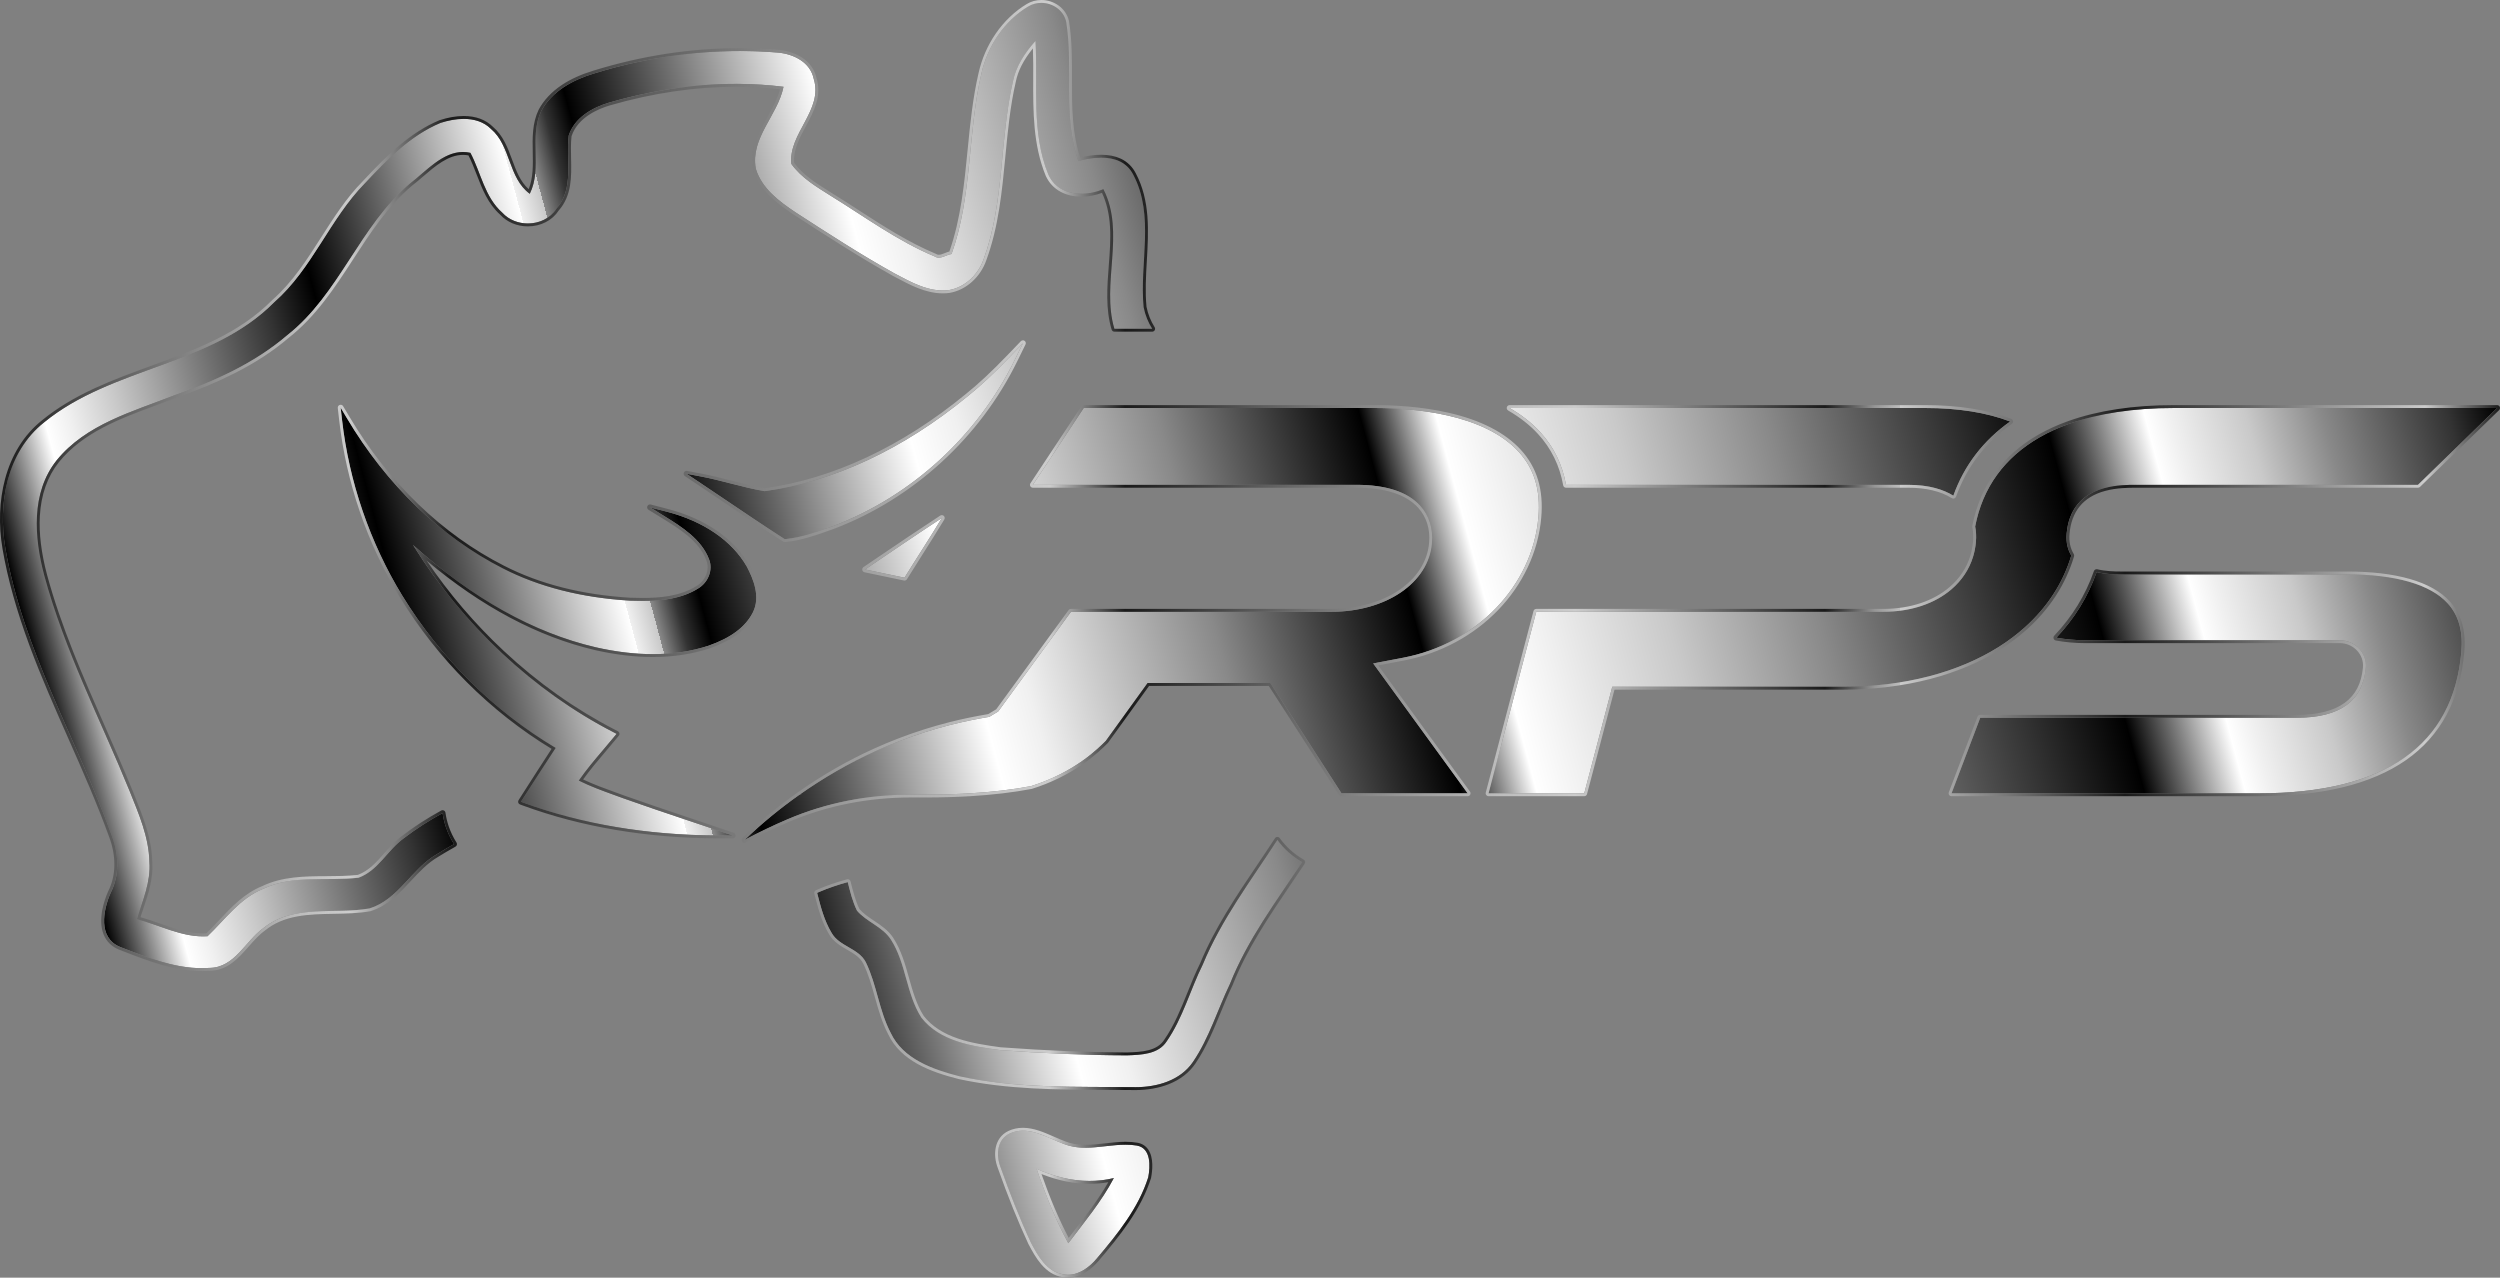 <?xml version="1.0" encoding="UTF-8"?>
<svg id="Layer_2" data-name="Layer 2" xmlns="http://www.w3.org/2000/svg" xmlns:xlink="http://www.w3.org/1999/xlink" viewBox="0 0 6921.86 3537.55">
  <rect x="0" y="0" width="6921.86" height="3537.55" fill="#808080" stroke="none"/>
  <defs>
    <linearGradient id="linear-gradient" x1="248.97" y1="2417.01" x2="6789.23" y2="664.55" gradientUnits="userSpaceOnUse">
      <stop offset="0" stop-color="#000"/>
      <stop offset=".03" stop-color="#fff"/>
      <stop offset=".04" stop-color="#f0f0f0"/>
      <stop offset=".06" stop-color="#c9c9c9"/>
      <stop offset=".09" stop-color="#898989"/>
      <stop offset=".13" stop-color="#333"/>
      <stop offset=".15" stop-color="#000"/>
      <stop offset=".24" stop-color="#fff"/>
      <stop offset=".24" stop-color="#f0f0f0"/>
      <stop offset=".25" stop-color="#c9c9c9"/>
      <stop offset=".25" stop-color="#898989"/>
      <stop offset=".26" stop-color="#333"/>
      <stop offset=".27" stop-color="#000"/>
      <stop offset=".37" stop-color="#fff"/>
      <stop offset=".39" stop-color="#f0f0f0"/>
      <stop offset=".42" stop-color="#c9c9c9"/>
      <stop offset=".47" stop-color="#898989"/>
      <stop offset=".52" stop-color="#333"/>
      <stop offset=".55" stop-color="#000"/>
      <stop offset=".58" stop-color="#fff"/>
      <stop offset=".6" stop-color="#f0f0f0"/>
      <stop offset=".65" stop-color="#c9c9c9"/>
      <stop offset=".71" stop-color="#898989"/>
      <stop offset=".78" stop-color="#333"/>
      <stop offset=".82" stop-color="#000"/>
      <stop offset=".86" stop-color="#fff"/>
      <stop offset=".87" stop-color="#f0f0f0"/>
      <stop offset=".9" stop-color="#c9c9c9"/>
      <stop offset=".93" stop-color="#898989"/>
      <stop offset=".98" stop-color="#333"/>
      <stop offset="1" stop-color="#000"/>
    </linearGradient>
    <linearGradient id="linear-gradient-2" x1="0" y1="1768.78" x2="6921.86" y2="1768.78" gradientUnits="userSpaceOnUse">
      <stop offset="0" stop-color="#1a1a1a"/>
      <stop offset=".04" stop-color="#575757"/>
      <stop offset=".09" stop-color="#969696"/>
      <stop offset=".12" stop-color="#bdbdbd"/>
      <stop offset=".14" stop-color="#ccc"/>
      <stop offset=".18" stop-color="#1a1a1a"/>
      <stop offset=".25" stop-color="#575757"/>
      <stop offset=".33" stop-color="#969696"/>
      <stop offset=".39" stop-color="#bdbdbd"/>
      <stop offset=".42" stop-color="#ccc"/>
      <stop offset=".45" stop-color="#1a1a1a"/>
      <stop offset=".5" stop-color="#575757"/>
      <stop offset=".56" stop-color="#969696"/>
      <stop offset=".6" stop-color="#bdbdbd"/>
      <stop offset=".63" stop-color="#ccc"/>
      <stop offset=".73" stop-color="#1a1a1a"/>
      <stop offset=".74" stop-color="#575757"/>
      <stop offset=".75" stop-color="#969696"/>
      <stop offset=".76" stop-color="#bdbdbd"/>
      <stop offset=".76" stop-color="#ccc"/>
      <stop offset=".85" stop-color="#1a1a1a"/>
      <stop offset=".89" stop-color="#575757"/>
      <stop offset=".93" stop-color="#969696"/>
      <stop offset=".96" stop-color="#bdbdbd"/>
      <stop offset=".97" stop-color="#ccc"/>
      <stop offset="1" stop-color="#1a1a1a"/>
    </linearGradient>
  </defs>
  <g id="Layer_1-2" data-name="Layer 1">
    <g>
      <path d="M1961.72,1787.85c62.17-21.88,102.29-51.9,122.61-91.81,22.24-43.66,1.27-93.42-16.56-127.28-40.97-71.48-119.49-125.42-221.11-151.88l-46.89-12.21,41.23,25.45c44.9,27.7,100.77,62.17,122.06,118.17,11.77,28.64-1.63,64.33-30.68,81.38-55.86,34.75-126.87,35.42-188.89,33.29-133.5-8.12-251.79-38.2-351.59-89.43-172.42-87.53-321.61-231.3-431.45-415.79l-17.3-29.04,3.82,33.59c19.47,171.44,77.08,339.65,166.58,486.43,105.96,173.33,252.75,319.15,424.87,422.13-30.56,46.98-61.03,94.07-91.09,141.39l-4.84,7.62,8.47,3.1c160.67,58.93,340.1,89.29,533.31,90.23l44.65.21-42.27-14.37c-28.88-9.83-57.83-19.52-86.77-29.19-57.77-19.34-117.5-39.32-175.71-60.14-8.19-3.02-16.41-6-24.62-8.98-32.39-11.72-65.81-23.83-96.96-39.51,20.61-29.82,44.48-57.91,67.62-85.13,10.53-12.39,21.05-24.77,31.33-37.35l5.69-6.97-7.99-4.11c-222.22-114.3-417.99-297.45-555.78-518.97,164.23,148.08,334.16,243.34,505.78,283.46,117.09,26.7,222.17,25.3,312.47-4.31ZM2809.26,997.08l22.99-46.86-36.16,37.63c-45.1,46.94-81.31,80.77-117.4,109.68l-.08.08c-177.3,145.91-371.45,236.59-561.52,262.25-31.5-5.33-63.17-13.44-93.82-21.3-27.07-6.92-55.06-14.11-83.08-19.42l-39.32-7.46,33.29,22.22c25.21,16.84,50.35,33.79,75.49,50.76,52.41,35.36,106.6,71.93,160.67,106.67l2.38,1.52,2.81-.27c42.02-4.14,82.31-18.57,121.26-32.51l11.24-4.02c215.92-82.52,398.62-249.8,501.26-458.95ZM2607.7,1434.22c-71.43,46.58-141.8,94.69-212.38,142.47,36.26,7.71,72.67,15.02,109.01,22.79,34.12-55.3,69.9-109.53,103.37-165.25ZM4264.31,1196.25c37.93,41.38,61.71,90.38,71.61,146.16h947.44c59.07,0,98.49,13.65,124.97,30.08,29.97-83.97,83.2-152.98,157.28-205.39-64.27-24.69-143.48-37.44-235.3-37.44h-1150.53c31.36,18.16,60.14,39.95,84.54,66.58ZM3884.65,1821.14c204-38.88,358.1-198.75,374.72-388.75,6.56-75-11.28-134.41-54.55-181.63-96.54-105.36-291.57-121.09-399.22-121.09h-805l-140.87,212.74h895.46c82.29,0,141.8,19.4,176.87,57.66,24.97,27.25,36.29,63.14,32.72,103.77-9.61,110.13-127.06,190.05-279.29,190.05h-720.25l-201.5,276-24.61,14.86c-35.55,6-70.91,13.06-105.84,21.92-.81.2-1.62.35-2.43.56h0c-23.58,6.05-47.02,12.69-70.22,20.07-46.76,14.87-92.67,32.42-137.41,52.74-73.08,33.01-142.81,73.3-208.4,119.45,11.34.21-.81.55-.81.55-53.91,37.98-105.07,79.87-152.54,125.6,39.34-21.09,79.6-40.37,120.62-57.87,107.19-45.73,223.01-67.73,339.55-67.73h43.7c42.33,0,82.37-1.23,120.46-3.51,61.89-3.7,118.3-10.34,169.04-20.02,122.05-38.34,188.26-106.52,207.06-125.35.57-.57,56.19-77.69,115.54-160.03h339.82l197.06,305.4h349.27l-261.57-359.63,82.64-15.75ZM5605.51,1737.64c61.94-55.22,106.36-122.63,129.35-199.52-8.53-14.03-15.24-33.87-12.87-60.88,3.06-34.95,14.11-60.69,29.51-79.87,20.04-24.96,47.53-38.54,75.03-45.95,32.9-8.86,65.7-9.02,85.36-9.02h782.84l219.12-212.74h-894.62c-113.11,0-210.11,15.15-290.43,43.87-29.52,10.55-56.73,22.96-81.57,37.22-96.71,55.53-157.81,138.56-178.56,246.97,2.67,13.47,3.43,27.75,2.12,42.66-1.25,14.35-3.95,28.11-7.97,41.21-10.81,35.27-31.43,65.63-59.58,89.87-45.76,39.41-111.65,62.43-189.59,62.43h-960.1l-54.02,205.48-20.88,79.44-57.24,217.71h264.98l77.58-295.05h637.6c172.22,0,321.24-40.13,433.14-110.63,25.64-16.15,49.24-33.96,70.8-53.19ZM6498.28,1590.36h-628.04c-19.3,0-42.71-1-65.26-6.35-23.68,67.81-61.47,128.85-111.47,181.55,25.21,4.6,52.11,7.15,80.72,7.15h704.23c40.98,0,75.13,34.25,71.9,75.1-.03.38-.06.75-.09,1.13-8.03,91.76-72.04,138.28-190.22,138.28h-877.26l-79.53,209.29h849.72c350.07,0,539.12-131.7,561.85-391.43,5.02-57.31-7.43-101.4-38.06-134.82-47.89-52.28-144.19-79.9-278.48-79.9ZM3147.79,3171.8c-66.5-11.29-136.17,21.52-201.08-4.06-47.62-17.46-99.83-53.09-151.52-29.1-34.92,16.93-37.75,59.27-25.22,92.07,25.22,71.08,52.74,141.64,84.67,210.25,19.05,35.98,43.39,79.73,87.66,86.96,37.22,8.29,72.14-16.4,94.72-43.74,57.15-67.73,115-138.81,142.17-224.54,5.82-30.16,8.29-80.78-31.4-87.84ZM2957.82,3442.2c-35.63-65.79-63.67-135.29-87.66-206.02,67.2,30.16,141.29,43.21,213.78,25.58-34.4,65.26-81.84,121.88-126.12,180.44ZM3536.75,2325.26c-73.2,112.62-155.31,221.03-206.58,345.25-34.92,70.03-55.03,147.81-99.83,212.54-23.28,36.51-71.61,37.57-110.24,38.98-116.94-.35-234.06-5.82-350.66-14.46-77.61-10.58-166.86-24.34-218.19-89.78-42.51-66.14-41.98-150.46-84.67-216.6-23.11-35.63-67.03-48.51-93.84-79.9-12.18-25.11-18.76-52.08-25.53-78.97-27.07,7.36-53.49,16.32-79.04,27.22-1.95.83-3.85,1.78-5.8,2.62,9.76,38.03,19.57,76.57,39.99,110.51,21.34,38.27,75.32,42.51,95.07,82.02,30.34,62.27,36.34,133.35,68.61,194.91,34.22,73.02,117.47,101.78,190.32,120.3,158.22,34.22,320.85,28.4,481.53,30.16,61.56,1.23,129.11-16.58,165.45-70.2,44.8-66.14,67.73-144.11,102.13-215.72,48.59-122.32,127.81-227.95,200.18-337.13-26.79-15.28-50.38-36.17-68.92-61.74ZM1225.43,2251.21c-37.5,20.51-73.58,43.57-107.49,69.71-45.33,32.63-70.55,89.25-125.06,109.18-88.02,10.41-181.68-9-264.22,30.87-64.73,26.1-105.3,84.84-154.16,131.23-68.26,4.41-130.88-30.52-195.61-47.27,16.05-51.51,38.98-103.36,34.75-158.57-1.41-69.32-29.81-133.7-55.03-196.85-80.78-197.9-180.27-389.46-236.18-596.54-27.69-104.42-37.22-228.59,34.4-318.38,81.14-100.01,210.96-135.11,325.96-180.09,111.48-39.33,221.54-88.37,312.2-165.98,144.99-113.95,200.55-302.68,341.13-421.03,48.15-36.87,100.01-99.66,166.33-84.31,29.28,55.21,39.33,122.41,88.19,165.63,39.16,43.39,117.82,39.51,149.93-10.76,49.92-56.27,26.1-134.94,34.04-202.67,15.87-49.21,65.26-77.61,112.18-91.37,155.92-44.98,321.02-63.85,482.59-43.74-16.05,79.37-92.25,141.28-76.73,226.83,16.58,55.03,65.09,90.84,110.77,121.35,89.78,58.21,179.56,116.41,273.05,168.45,46.57,24.69,96.31,53.27,151.16,46.21,44.8-7.58,81.14-43.21,95.78-85.37,58.03-158.04,43.74-330.02,81.14-492.29,8.47-43.04,33.69-79.9,62.44-112.18,7.05,123.12-12.35,253.47,35.81,370.41,26.99,58.38,99.48,62.79,152.22,40.04,61.79,120.52-6.79,261.83,30.44,386.57h104.74c-10.9-17.43-19.2-37.01-23.71-59.73-11.99-121,31.22-253.47-28.75-366.88-29.28-57.33-99.66-51.86-152.22-37.92-43.39-123.29-13.05-258.41-33.51-385.76-10.41-45.33-65.97-65.79-105.13-41.98-66.15,39.69-112.71,110.24-129.47,185.03-38.63,164.92-25.05,339.19-82.72,500.23-15.7,2.12-31.57,16.58-46.92,6.7-103.19-43.04-193.5-109.89-288.04-168.1-39.33-24.87-81.14-49.39-108.65-88.02-9-84.14,88.9-148.87,61.91-235.48-9.52-46.04-55.03-68.44-97.9-72.67-171.98-14.46-346.24,6.7-510.81,57.86-57.68,17.46-116.06,48.68-145.69,103.71-34.57,72.49,3.7,156.98-31.75,229.3-60.15-44.45-51.68-132.47-107.6-179.74-36.51-36.34-94.72-31.22-139.52-16.58-83.78,34.92-148.52,101.95-209.55,167.04-97.54,99.13-145.34,236.71-250.82,329.14-174.62,176.74-448.55,178.68-637.11,332.84C18.53,1251.49-6.17,1394.54,15,1518.89c48.51,281.16,198.43,529.16,294.39,794.62,19.4,51.15,22.4,108.48-2.82,158.22-21.17,48.33-35.81,124.35,25.58,149.93,78.84,30.69,161.75,64.56,248,58.21,69.85-.7,98.95-74.44,149.4-110.42,83.25-66.85,197.02-36.86,294.21-54.33,79.9-25.05,115.53-109.36,185.2-149.58,15.79-9.83,31.92-19.3,48.3-28.41-9.2-14.53-16.86-30.15-22.5-46.77-4.36-12.84-7.42-25.95-9.32-39.15Z" fill="url(#linear-gradient)"/>
      <path d="M2883.18,8c31.02,0,61.4,19.68,68.82,52,20.46,127.35-9.88,262.46,33.51,385.76,19.66-5.21,41.81-9.24,63.38-9.24,36.08,0,70.52,11.28,88.84,47.16,59.97,113.42,16.76,245.88,28.75,366.88,4.51,22.72,12.81,42.3,23.71,59.73h-104.74c-37.23-124.74,31.35-266.06-30.44-386.57-18.79,8.11-40.08,12.76-60.93,12.76-37.68,0-73.92-15.22-91.29-52.8-48.15-116.95-28.75-247.29-35.81-370.41-28.75,32.28-53.97,69.14-62.44,112.18-37.39,162.27-23.11,334.25-81.14,492.29-14.64,42.16-50.98,77.79-95.78,85.37-5.77.74-11.48,1.09-17.14,1.09-48.14,0-92.36-25.21-134.03-47.3-93.48-52.03-183.26-110.24-273.05-168.45-45.68-30.51-94.19-66.32-110.77-121.35-15.52-85.55,60.68-147.46,76.73-226.83-43.63-5.43-87.48-8.02-131.38-8.02-118.66,0-237.39,18.93-351.21,51.76-46.92,13.76-96.31,42.16-112.18,91.37-7.94,67.73,15.87,146.4-34.04,202.67-17.31,27.1-48.14,40.72-79.03,40.72-26.41,0-52.85-9.96-70.9-29.96-48.86-43.21-58.91-110.42-88.19-165.63-7.01-1.62-13.85-2.37-20.54-2.37-56.69,0-102.72,53.71-145.79,86.68-140.58,118.36-196.14,307.09-341.13,421.03-90.66,77.61-200.73,126.64-312.2,165.98-115,44.98-244.82,80.08-325.96,180.09-71.61,89.78-62.09,213.96-34.4,318.38,55.91,207.08,155.4,398.63,236.18,596.54,25.22,63.15,53.62,127.53,55.03,196.85,4.23,55.21-18.7,107.07-34.75,158.57,60.94,15.78,120.01,47.65,183.68,47.65,3.96,0,7.94-.12,11.94-.38,48.86-46.39,89.43-105.13,154.16-131.23,82.55-39.86,176.21-20.46,264.22-30.87,54.5-19.93,79.73-76.55,125.06-109.18,33.91-26.14,69.99-49.2,107.49-69.71,1.91,13.2,4.97,26.31,9.32,39.15,5.64,16.61,13.3,32.23,22.5,46.77-16.37,9.11-32.5,18.58-48.3,28.41-69.67,40.22-105.3,124.53-185.21,149.58-97.19,17.46-210.96-12.52-294.21,54.33-50.45,35.98-79.55,109.71-149.4,110.42-7.13.52-14.23.77-21.31.77-78.61,0-154.36-30.83-226.69-58.98-61.38-25.57-46.74-101.6-25.58-149.93,25.22-49.74,22.22-107.07,2.82-158.22C213.43,2048.04,63.5,1800.04,15,1518.89c-21.17-124.35,3.53-267.4,107.24-349.6,188.56-154.16,462.48-156.1,637.11-332.84,105.48-92.43,153.28-230.01,250.82-329.14,61.03-65.09,125.76-132.11,209.54-167.04,19.79-6.47,42.19-11.07,64.18-11.07,27.8,0,54.96,7.37,75.34,27.65,55.91,47.27,47.45,135.29,107.6,179.74,35.45-72.32-2.82-156.81,31.75-229.3,29.63-55.03,88.02-86.25,145.69-103.71,130.62-40.6,267.33-62.31,404.17-62.31,35.57,0,71.16,1.47,106.64,4.45,42.86,4.23,88.37,26.63,97.89,72.67,26.99,86.61-70.91,151.34-61.91,235.48,27.52,38.63,69.32,63.15,108.65,88.02,94.54,58.21,184.85,125.06,288.04,168.1,3.84,2.47,7.7,3.42,11.6,3.42,11.67,0,23.55-8.53,35.32-10.12,57.68-161.04,44.1-335.31,82.72-500.23,16.76-74.79,63.32-145.34,129.47-185.03,11.24-6.83,23.82-10.02,36.31-10.02M2832.25,950.22l-22.99,46.86c-102.64,209.15-285.34,376.43-501.26,458.95l-11.24,4.02c-38.95,13.95-79.23,28.38-121.26,32.51l-2.81.27-2.38-1.52c-54.07-34.74-108.26-71.31-160.67-106.67-25.14-16.97-50.28-33.91-75.49-50.76l-33.29-22.22,39.32,7.46c28.02,5.31,56.01,12.5,83.08,19.42,30.65,7.86,62.33,15.98,93.82,21.3,190.08-25.65,384.23-116.33,561.52-262.25l.08-.08c36.09-28.91,72.3-62.74,117.4-109.68l36.16-37.63M943.15,1128.7l17.3,29.04c109.84,184.49,259.03,328.26,431.45,415.79,99.81,51.23,218.09,81.31,351.6,89.43,11.56.4,23.42.7,35.45.7,52.5,0,107.99-5.72,153.44-33.99,29.05-17.05,42.44-52.74,30.68-81.38-21.3-56-77.17-90.47-122.06-118.17l-41.23-25.45,46.89,12.21c101.61,26.46,180.14,80.4,221.11,151.88,17.83,33.86,38.8,83.62,16.56,127.28-20.32,39.91-60.44,69.93-122.61,91.81-47.45,15.55-98.97,23.32-154.17,23.32-49.86,0-102.73-6.34-158.31-19.02-171.61-40.12-341.55-135.38-505.78-283.46,137.79,221.52,333.56,404.67,555.78,518.97l7.99,4.11-5.69,6.97c-10.27,12.58-20.8,24.96-31.33,37.35-23.14,27.22-47.02,55.31-67.62,85.13,31.14,15.68,64.57,27.78,96.96,39.51,8.22,2.97,16.44,5.96,24.62,8.98,58.21,20.82,117.94,40.8,175.71,60.14,28.94,9.68,57.89,19.37,86.77,29.19l42.27,14.37-44.65-.21c-193.21-.94-372.65-31.3-533.32-90.23l-8.47-3.1,4.84-7.62c30.06-47.32,60.54-94.41,91.09-141.39-172.12-102.99-318.91-248.8-424.87-422.13-89.5-146.77-147.11-314.98-166.58-486.43l-3.82-33.59M6913.86,1129.66l-219.12,212.74h-782.84c-19.66,0-52.46.16-85.36,9.02-27.5,7.41-54.98,20.99-75.03,45.95-15.4,19.18-26.45,44.92-29.51,79.87-2.37,27.01,4.34,46.86,12.87,60.88-22.99,76.88-67.42,144.29-129.35,199.52-21.57,19.23-45.17,37.04-70.8,53.19-111.9,70.51-260.92,110.63-433.14,110.63h-637.6l-77.58,295.05h-264.98l57.24-217.71,20.89-79.44,54.02-205.48h960.1c77.94,0,143.83-23.02,189.59-62.43,28.15-24.24,48.77-54.6,59.58-89.87,4.02-13.1,6.72-26.86,7.97-41.21,1.31-14.92.56-29.19-2.12-42.66,20.75-108.41,81.84-191.43,178.56-246.97,24.84-14.26,52.05-26.67,81.57-37.22,80.32-28.72,177.32-43.87,290.43-43.87h894.62M5330.3,1129.66c91.82,0,171.03,12.75,235.3,37.44-74.08,52.41-127.31,121.42-157.28,205.39-26.48-16.43-65.9-30.08-124.97-30.08h-947.44c-9.9-55.78-33.67-104.78-71.61-146.16-24.4-26.63-53.18-48.42-84.54-66.58h1150.53M3805.6,1129.66c107.65,0,302.68,15.73,399.22,121.09,43.27,47.21,61.11,106.62,54.55,181.63-16.62,190.01-170.72,349.87-374.72,388.75l-82.64,15.75,261.57,359.63h-349.27l-197.06-305.4h-339.82c-59.35,82.34-114.97,159.46-115.54,160.03-18.8,18.83-85.01,87.01-207.06,125.35-50.74,9.68-107.15,16.32-169.04,20.02-38.09,2.28-78.13,3.51-120.46,3.51h-43.7c-116.54,0-232.36,22.01-339.55,67.73-41.02,17.5-81.28,36.78-120.62,57.87,47.47-45.73,98.63-87.61,152.54-125.6,0,0,12.15-.33.81-.55,65.6-46.15,135.32-86.43,208.4-119.45,44.74-20.32,90.65-37.87,137.41-52.74,23.2-7.38,46.63-14.02,70.22-20.07h0c.8-.2,1.62-.35,2.43-.56,34.93-8.86,70.29-15.92,105.84-21.92l24.61-14.86,201.5-276h720.25c152.23,0,269.68-79.93,279.29-190.05,3.57-40.64-7.75-76.52-32.72-103.77-35.07-38.25-94.58-57.66-176.87-57.66h-895.46l140.87-212.74h805M2607.7,1434.22c-33.47,55.72-69.24,109.95-103.37,165.25-36.34-7.77-72.76-15.08-109.01-22.79,70.57-47.78,140.95-95.89,212.38-142.47M5804.99,1584.01c22.55,5.35,45.95,6.35,65.26,6.35h628.04c134.28,0,230.59,27.63,278.48,79.9,30.63,33.41,43.08,77.51,38.06,134.82-22.73,259.73-211.77,391.43-561.85,391.43h-849.72l79.53-209.29h877.26c118.18,0,182.19-46.52,190.22-138.28.03-.38.06-.75.09-1.13,3.23-40.86-30.91-75.1-71.9-75.1h-704.23c-28.61,0-55.52-2.55-80.72-7.15,50-52.71,87.79-113.74,111.47-181.55M3536.75,2325.26c18.54,25.57,42.13,46.47,68.92,61.74-72.37,109.18-151.59,214.81-200.18,337.13-34.39,71.61-57.33,149.58-102.13,215.72-35.18,51.91-99.61,70.26-159.54,70.26-1.98,0-3.95-.02-5.91-.06-160.69-1.76-323.32,4.06-481.53-30.16-72.85-18.52-156.1-47.27-190.32-120.3-32.28-61.56-38.28-132.64-68.61-194.91-19.75-39.51-73.73-43.74-95.07-82.02-20.42-33.94-30.23-72.48-39.99-110.51,1.95-.84,3.85-1.79,5.8-2.63,25.55-10.9,51.97-19.86,79.04-27.22,6.77,26.9,13.36,53.87,25.53,78.97,26.81,31.4,70.73,44.27,93.84,79.9,42.69,66.15,42.16,150.46,84.67,216.6,51.33,65.44,140.58,79.2,218.19,89.78,116.59,8.64,233.71,14.11,350.66,14.46,38.63-1.41,86.96-2.47,110.24-38.98,44.8-64.73,64.91-142.52,99.83-212.54,51.27-124.22,133.38-232.63,206.58-345.25M2832.14,3130.59c39.34,0,78.28,23.85,114.56,37.15,19.21,7.57,38.82,10.02,58.66,10.02,36.71,0,74.16-8.42,111.01-8.42,10.53,0,21.01.69,31.41,2.45,39.69,7.06,37.22,57.68,31.4,87.84-27.16,85.72-85.02,156.81-142.17,224.54-19.55,23.68-48.37,45.37-79.92,45.37-4.88,0-9.82-.52-14.8-1.63-44.27-7.23-68.61-50.98-87.66-86.96-31.93-68.61-59.44-139.17-84.67-210.25-12.52-32.81-9.7-75.14,25.22-92.07,12.31-5.71,24.65-8.05,36.95-8.05M2957.82,3442.2c44.27-58.56,91.72-115.18,126.12-180.44-22.36,5.44-44.86,7.96-67.28,7.96-50.26,0-100.03-12.68-146.5-33.54,23.99,70.73,52.03,140.23,87.66,206.02M2883.18,0s0,0,0,0c-14.44,0-28.43,3.87-40.47,11.19-32.82,19.69-62.47,47.93-85.69,81.65-22.42,32.55-38.82,70.04-47.42,108.42-16.44,70.22-23.58,143.04-30.49,213.45-9.2,93.82-18.71,190.8-50.46,281.61-4.44,1.12-8.7,2.82-12.85,4.47-5.94,2.37-11.56,4.61-16.45,4.61-2.69,0-4.99-.68-7.27-2.14-.4-.25-.82-.47-1.25-.66-75.54-31.51-145.5-76.78-213.17-120.57-24.07-15.57-48.95-31.68-73.74-46.94-2.98-1.89-5.98-3.77-8.99-5.66-35.22-22.14-71.62-45.02-96.12-78.48-3.03-35.58,14.2-67.64,32.41-101.54,22.02-40.99,44.79-83.38,29.5-133.02-4.88-23.06-18.63-42.65-39.78-56.67-17.74-11.76-40.86-19.56-65.08-21.95-.04,0-.08,0-.12-.01-35.34-2.97-71.44-4.48-107.31-4.48-135.96,0-272.71,21.08-406.49,62.65h0c-32.86,9.95-61.62,22.99-85.46,38.75-28.75,19.01-50.6,42.17-64.96,68.83-.06.11-.12.23-.18.35-18,37.74-17.15,78.35-16.34,117.62.75,36.06,1.46,70.31-11.26,102.3-23.58-21.29-34.51-50.86-46.01-81.99-12.1-32.74-24.61-66.6-53.1-90.82-19.97-19.75-47.14-29.76-80.76-29.76-20.65,0-43.7,3.97-66.67,11.47-.2.07-.4.14-.59.22-38.52,16.06-76.28,40.1-115.42,73.51-34.12,29.12-65.26,61.72-96.8,95.35-45.63,46.39-80.86,101.62-114.93,155.03-39.1,61.29-79.52,124.67-135.41,173.65-.14.13-.28.26-.42.39-22.09,22.36-46.24,42.43-73.8,61.35-24.63,16.9-51.45,32.5-82.01,47.69-57,28.33-118.79,50.9-178.55,72.73-52.29,19.1-106.35,38.86-157.4,62.49-57.5,26.62-104.82,55.4-144.67,87.96-25.69,20.37-47.66,45.22-65.29,73.86-16.4,26.64-29.14,56.68-37.88,89.3-15.99,59.7-18.39,126.79-6.95,194.02,14.3,82.86,38.8,170.51,74.92,267.98,32.13,86.72,70.26,172.96,107.14,256.36,39.08,88.4,79.49,179.8,112.7,271.66.01.04.03.08.04.12,20.55,54.18,19.67,108.08-2.48,151.76-.07.13-.13.27-.19.41-9.41,21.49-29.45,76.08-12.29,118.82,7.72,19.25,21.89,33.28,42.12,41.7.06.02.12.05.17.07,2.9,1.13,5.81,2.27,8.73,3.4,70.75,27.59,143.9,56.13,220.86,56.13,7.26,0,14.54-.26,21.64-.78,49.38-.61,79.35-34.56,108.33-67.4,14.2-16.09,28.89-32.73,45.39-44.5.12-.09.24-.18.36-.27,24.33-19.53,52.53-31.74,88.76-38.4,32.38-5.96,67.24-6.59,100.96-7.2,33.58-.61,68.29-1.23,100.9-7.09.33-.06.66-.14.98-.24,47.55-14.9,80.01-49.83,111.41-83.6,22.84-24.57,46.47-49.98,75.4-66.68.08-.04.15-.09.23-.14,15.37-9.57,31.51-19.06,47.96-28.21,1.92-1.07,3.32-2.88,3.86-5.02.54-2.13.18-4.39-.99-6.25-9.14-14.44-16.43-29.6-21.68-45.06-4.08-12.04-7.11-24.73-8.98-37.72-.38-2.59-2-4.84-4.34-6.01-1.13-.56-2.35-.84-3.58-.84-1.32,0-2.64.33-3.84.98-39.31,21.5-75.79,45.15-108.43,70.31-18.86,13.6-34.3,31.11-49.24,48.04-21.93,24.86-42.65,48.36-72.92,59.72-28.72,3.32-58.74,3.47-87.79,3.61-59.64.29-121.3.58-177.79,27.78-49,19.84-84.53,57.67-118.88,94.25-11.48,12.22-23.33,24.84-35.43,36.48-2.83.14-5.69.2-8.54.2-41.07,0-81.42-14.14-120.44-27.82-17.33-6.07-35.16-12.33-53.09-17.37,2.36-7.28,4.83-14.61,7.24-21.77,14.17-42.06,28.83-85.55,25.35-131.65-1.37-64.83-25.66-125.1-49.15-183.39-2.16-5.36-4.31-10.7-6.44-16.04,0-.02-.01-.04-.02-.06-24.19-59.26-50.47-118.89-75.88-176.56-59.46-134.93-120.94-274.44-159.98-419.03-15.82-59.63-22.47-114.2-19.78-162.14,3.33-59.3,21.06-109.48,52.69-149.14,67.08-82.66,169.08-120.42,267.73-156.94,18.07-6.69,36.76-13.61,54.75-20.64,64.98-22.93,117.34-44.86,164.77-69.02,57.94-29.5,106.93-61.66,149.74-98.28,75.43-59.32,127.51-139.42,177.88-216.88,47.09-72.43,95.79-147.32,163.21-204.12,9.79-7.5,19.47-15.83,29.71-24.64,34.44-29.63,70.05-60.27,111.05-60.27,5.05,0,10.14.48,15.2,1.42,8.7,17,15.86,35.49,22.79,53.41,15.36,39.68,31.23,80.71,65.11,110.85,18.69,20.51,46.56,32.26,76.53,32.26,35.72,0,67.6-16.39,85.43-43.88,36.57-41.62,35.38-93.92,34.23-144.5-.47-20.5-.95-41.68,1.27-61.29,17.29-52.17,74.13-75.9,106.58-85.41,118.3-34.13,235.72-51.44,348.96-51.44,41.06,0,81.91,2.32,121.57,6.9-7.17,27.4-21.59,53.44-35.58,78.7-24.11,43.52-49.04,88.53-39.21,142.68.05.3.12.59.21.88,7.9,26.2,23.11,50.16,46.51,73.26,20.32,20.05,44.44,37.05,67.47,52.44.03.02.06.04.09.06,88.4,57.31,179.79,116.56,273.51,168.73.05.03.1.05.14.08,2.51,1.33,5.02,2.67,7.55,4.02,40.8,21.74,82.99,44.22,130.23,44.22,6.09,0,12.19-.39,18.16-1.16.11-.01.21-.03.32-.05,45.49-7.7,85.51-43.24,101.97-90.56,34.19-93.15,43.64-192.22,52.78-288.05,6.47-67.87,13.16-138.05,28.63-205.15.02-.08.04-.17.05-.25,6.03-30.64,21.26-60.56,47.53-93.08,1,28.06.91,56.67.82,84.51-.28,89.86-.57,182.78,34.64,268.3.04.1.09.21.14.31,8.98,19.42,22.95,34.29,41.53,44.2,16.25,8.67,35.97,13.25,57.03,13.25,19.11,0,38.67-3.64,57.03-10.56,12.78,27.25,20.08,58.09,22.25,94.02,2.13,35.09-.71,71.87-3.45,107.43-4.54,58.94-9.23,119.89,7.87,177.2,1.01,3.39,4.13,5.71,7.67,5.71h104.74c2.91,0,5.59-1.58,7-4.12,1.41-2.54,1.33-5.65-.21-8.12-11.1-17.75-18.48-36.29-22.57-56.67-4.06-41.4-1.52-85.25.93-127.65,4.72-81.52,9.59-165.83-30.48-241.69-9.38-18.36-23.33-32.03-41.46-40.62-15.25-7.23-33.59-10.9-54.51-10.9-17.61,0-37.15,2.58-58.18,7.67-9.95-30.34-16.37-64.18-19.61-103.19-3.13-37.73-3.05-76.8-2.97-114.59.11-52.65.21-107.09-8.23-159.68-.03-.17-.06-.35-.1-.52-3.98-17.33-13.89-32.14-28.67-42.81C2917.39,5.47,2900.36,0,2883.18,0h0ZM2832.25,942.22c-2.12,0-4.21.84-5.77,2.46l-36.16,37.63c-44.86,46.69-80.83,80.3-116.64,108.98-.11.09-.22.18-.32.27-175.72,144.58-368,234.54-556.14,260.2-30.89-5.29-61.94-13.26-91.97-20.96l-1.32-.34c-26.77-6.84-54.45-13.92-82.26-19.19l-39.32-7.46c-.5-.09-1-.14-1.5-.14-3.2,0-6.16,1.92-7.4,4.97-1.44,3.52-.2,7.57,2.96,9.68l33.29,22.22c25.65,17.14,51.34,34.46,75.45,50.73l.77.52c52.19,35.22,106.17,71.63,160.05,106.25l2.39,1.53c1.29.83,2.79,1.26,4.31,1.26.25,0,.51-.01.76-.04l2.81-.27c43.01-4.23,83.74-18.82,123.13-32.92l.06-.02,11.24-4.02c.05-.02.11-.04.16-.06,217.79-83.23,402.06-251.95,505.58-462.9l22.99-46.86c1.74-3.54.64-7.82-2.59-10.08-1.39-.97-2.99-1.45-4.59-1.45h0ZM943.15,1120.7c-.85,0-1.71.14-2.55.42-3.57,1.2-5.82,4.74-5.39,8.48l3.82,33.59c19.61,172.6,77.6,341.93,167.7,489.69,105.09,171.92,250.37,317.18,420.48,420.54-26.08,40.11-56.31,86.81-86.63,134.52l-4.84,7.62c-1.3,2.04-1.6,4.56-.82,6.86.78,2.29,2.55,4.11,4.82,4.94l8.47,3.1c161.54,59.26,341.89,89.78,536.03,90.72l44.65.21h.04c3.91,0,7.24-2.82,7.89-6.68.65-3.87-1.6-7.64-5.32-8.9l-42.27-14.37c-28.47-9.68-57.3-19.34-86.8-29.21l-2.11-.71c-57.01-19.08-115.97-38.82-173.36-59.35-8.88-3.27-17.85-6.53-24.67-8.99-29.23-10.58-59.37-21.49-87.74-35.04,19.14-26.73,40.79-52.19,61.78-76.89l.57-.67c10.19-11.99,20.72-24.39,30.86-36.8l5.69-6.97c1.53-1.87,2.13-4.33,1.63-6.69-.49-2.36-2.03-4.38-4.17-5.48l-7.99-4.11c-109.83-56.49-213.37-129.84-307.75-218.01-80.39-75.1-152.17-159.12-213.9-250.33,151.78,127.59,308.38,210.84,466.17,247.73,55.95,12.76,109.81,19.22,160.13,19.22,55.94,0,108.64-7.98,156.66-23.72.06-.02.11-.04.16-.06,64.22-22.6,105.79-53.91,127.08-95.72,23.93-46.98,1.98-99.34-16.61-134.64-.04-.08-.09-.17-.14-.25-42.04-73.36-122.32-128.63-226.03-155.64l-46.89-12.21c-.67-.18-1.35-.26-2.02-.26-3.14,0-6.07,1.86-7.35,4.86-1.56,3.64-.21,7.87,3.15,9.95l41.23,25.45c43.86,27.06,98.45,60.73,118.79,114.2.02.07.05.13.08.2,10.29,25.03-1.72,56.41-27.33,71.44-.06.04-.12.07-.18.11-46.71,29.05-104.28,32.78-149.21,32.78-10.22,0-21.37-.22-35.07-.69-132.36-8.06-249.55-37.86-348.33-88.56-171.1-86.86-319.17-229.58-428.23-412.76l-17.3-29.04c-1.47-2.47-4.12-3.91-6.87-3.91h0ZM6913.86,1121.66h-894.62c-112.22,0-210.84,14.92-293.12,44.33-29.91,10.69-57.78,23.41-82.86,37.81-49.34,28.33-89.8,63.96-120.26,105.89-30.76,42.35-51.68,91.64-62.18,146.51-.19,1.01-.19,2.05.01,3.06,2.55,12.85,3.22,26.44,1.99,40.41-1.18,13.55-3.76,26.86-7.65,39.56-10.21,33.3-29.44,62.29-57.15,86.16-22.29,19.2-49.22,34.16-80.04,44.47-31.79,10.63-66.89,16.02-104.33,16.02h-960.1c-3.63,0-6.81,2.45-7.74,5.97l-54.02,205.48-20.89,79.44-57.24,217.71c-.63,2.4-.11,4.96,1.4,6.92,1.51,1.96,3.85,3.11,6.34,3.11h264.98c3.63,0,6.81-2.45,7.74-5.97l76.01-289.08h631.44c85.4,0,166.55-9.8,241.19-29.13,73.12-18.94,139.14-46.77,196.21-82.73,25.58-16.11,49.75-34.28,71.86-53.99,31.57-28.14,58.7-59.52,80.66-93.24,22.28-34.22,39.45-71.21,51.03-109.95.65-2.17.35-4.52-.83-6.45-9.66-15.87-13.61-34.72-11.74-56.02,2.67-30.51,12.02-55.93,27.78-75.56,16.42-20.45,40.26-34.99,70.87-43.23,32.47-8.75,65.52-8.75,83.28-8.75h782.84c2.08,0,4.08-.81,5.57-2.26l219.12-212.74c2.34-2.27,3.06-5.73,1.84-8.75-1.22-3.02-4.16-4.99-7.41-4.99h0ZM5330.3,1121.66h-1150.53c-3.62,0-6.79,2.43-7.73,5.92-.94,3.5.59,7.19,3.72,9,32.56,18.86,60.37,40.75,82.65,65.06,36.54,39.85,59.96,87.68,69.63,142.16.68,3.82,4,6.6,7.88,6.6h947.44c49.25,0,89.88,9.72,120.75,28.88,1.28.8,2.74,1.2,4.22,1.2.89,0,1.78-.15,2.64-.45,2.28-.8,4.08-2.59,4.89-4.86,29.25-81.96,81.19-149.77,154.36-201.55,2.41-1.7,3.68-4.6,3.32-7.52-.37-2.93-2.31-5.42-5.07-6.47-65.59-25.2-145.72-37.97-238.17-37.97h0ZM3805.6,1121.66h-805c-2.68,0-5.19,1.35-6.67,3.58l-140.87,212.74c-1.63,2.46-1.77,5.61-.38,8.2,1.39,2.6,4.1,4.21,7.05,4.21h895.46c79.95,0,137.48,18.53,170.97,55.07,23.42,25.56,34.02,59.33,30.65,97.67-9.24,105.89-123.35,182.75-271.32,182.75h-720.25c-2.55,0-4.96,1.22-6.46,3.28l-200.55,274.7-21.93,13.24c-38.67,6.56-73.03,13.7-104.97,21.8-.31.08-.62.15-.94.21-.45.1-.9.2-1.35.31-.05.01-.11.03-.16.04-24.49,6.28-48.26,13.07-70.65,20.19-47.38,15.06-93.91,32.92-138.29,53.08-72.05,32.55-142.61,72.99-209.7,120.19-.09.06-.18.13-.26.19-.19.11-.37.23-.55.36-55.08,38.81-106.72,81.33-153.48,126.37-2.88,2.77-3.27,7.24-.92,10.47,1.55,2.13,3.99,3.29,6.47,3.29,1.28,0,2.58-.31,3.77-.95,38.63-20.71,79-40.08,119.98-57.56,52.24-22.29,107.65-39.28,164.68-50.52,55.79-10.99,113.57-16.57,171.73-16.57h43.7c41.16,0,81.85-1.19,120.94-3.52,62.31-3.72,119.53-10.5,170.06-20.15.3-.06.6-.13.9-.23,51.69-16.24,99.58-39.65,142.34-69.59,34.56-24.2,56.32-46.04,66.78-56.53l1.2-1.2c.73-.73,1.16-1.16,113.97-157.68h331.36l194.69,301.73c1.47,2.28,4,3.66,6.72,3.66h349.27c3.01,0,5.76-1.69,7.13-4.37,1.37-2.68,1.11-5.9-.66-8.34l-254.15-349.43,70.25-13.39c207.51-39.55,364.26-202.36,381.19-395.91,6.76-77.37-11.76-138.78-56.62-187.73-43.54-47.52-110.68-81.99-199.55-102.45-76.24-17.56-153.87-21.24-205.57-21.24h0ZM2607.7,1426.22c-1.51,0-3.03.43-4.37,1.3-59.1,38.54-118.43,78.77-175.79,117.67-12.23,8.29-24.46,16.59-36.7,24.87-2.66,1.8-3.98,5.01-3.37,8.16.61,3.15,3.05,5.62,6.19,6.29,17.22,3.66,34.75,7.29,51.71,10.8,18.79,3.89,38.21,7.91,57.29,11.99.56.12,1.12.18,1.67.18,2.73,0,5.33-1.41,6.81-3.8,14.23-23.06,29-46.33,43.28-68.84,19.96-31.45,40.59-63.96,60.13-96.49,1.92-3.2,1.38-7.29-1.31-9.88-1.53-1.48-3.54-2.24-5.55-2.24h0ZM5804.98,1576.01c-3.33,0-6.41,2.09-7.55,5.36-23.11,66.18-60.03,126.3-109.72,178.68-2.02,2.13-2.71,5.2-1.8,7.99.91,2.79,3.28,4.86,6.17,5.39,26.48,4.83,54.12,7.28,82.16,7.28h704.23c18.12,0,35.56,7.63,47.85,20.92,11.69,12.65,17.4,28.83,16.07,45.55l-.02.26c-.02.26-.04.51-.07.77-1.91,21.8-7.16,41.08-15.62,57.35-8.36,16.07-20.11,29.68-34.92,40.45-30.31,22.03-74.62,33.2-131.71,33.2h-877.26c-3.32,0-6.3,2.05-7.48,5.16l-79.53,209.29c-.93,2.46-.6,5.22.89,7.38,1.49,2.16,3.96,3.46,6.59,3.46h849.72c87.7,0,166.48-8.37,234.17-24.86,67.96-16.56,126.52-41.76,174.08-74.89,47.78-33.28,85.62-75.39,112.49-125.14,26.82-49.67,43.33-108.16,49.08-173.84,5.23-59.66-7.9-105.75-40.13-140.92-24.84-27.12-62.03-47.92-110.53-61.84-47.78-13.71-106.27-20.66-173.84-20.66h-628.04c-16.11,0-40.22-.64-63.41-6.14-.62-.15-1.24-.22-1.85-.22h0ZM3536.75,2317.26c-.07,0-.14,0-.2,0-2.63.07-5.07,1.43-6.5,3.64-16.11,24.79-32.96,49.82-49.25,74.03-57.84,85.94-117.64,174.8-157.9,272.26-13.17,26.45-24.39,54.28-35.23,81.21-17.89,44.42-36.39,90.36-63.9,130.11-.06.08-.11.17-.17.25-9.03,14.16-23.26,23.62-43.52,28.93-18.52,4.85-39.52,5.61-58.05,6.28l-2.05.08c-108.81-.33-223.2-5.05-349.7-14.42-40.91-5.58-80.65-11.62-117.23-23.94-42.12-14.19-73.29-34.64-95.26-62.52-20.43-31.93-30.9-69.38-41.03-105.61-10.52-37.63-21.4-76.54-43.44-110.69-13.62-21.01-33.65-34.4-53.02-47.34-15.19-10.16-29.55-19.76-40.79-32.65-11.13-23.28-17.59-48.96-23.84-73.8l-.68-2.7c-.52-2.08-1.86-3.87-3.72-4.95-1.24-.72-2.63-1.1-4.04-1.1-.7,0-1.41.09-2.1.28-28.23,7.68-55.17,16.95-80.08,27.58-1.14.48-2.22.99-3.26,1.47-.9.42-1.74.81-2.58,1.17-3.61,1.56-5.55,5.52-4.57,9.33l.21.81c9.72,37.88,19.77,77.04,40.6,111.72,11.54,20.61,31.06,31.9,49.94,42.82,18.45,10.67,35.88,20.75,44.89,38.73,14.26,29.28,23.27,61.42,31.98,92.51,9.61,34.29,19.54,69.75,36.64,102.42,35.17,74.83,118.56,104.93,195.52,124.49.09.02.19.05.28.07,133.83,28.94,272.32,29.42,406.26,29.88,25.2.09,51.26.18,76.82.46,2.02.04,4.06.06,6.06.06,33.35,0,65.16-5.61,91.99-16.23,31.89-12.61,56.84-31.98,74.17-57.55,29.81-44.01,50.26-93.59,70.03-141.54,10.28-24.93,20.92-50.71,32.68-75.21.08-.17.15-.34.22-.51,39.47-99.38,100.56-189.45,159.63-276.56,13.11-19.33,26.66-39.31,39.78-59.1,1.22-1.85,1.63-4.12,1.11-6.27-.51-2.15-1.9-4-3.82-5.1-26.34-15.02-48.68-35.04-66.4-59.49-1.51-2.08-3.92-3.31-6.48-3.31h0ZM2832.14,3122.59c-14.39,0-27.58,2.88-40.32,8.79-.04.02-.08.04-.12.06-39.5,19.15-42.85,66.29-29.25,102.02,28.53,80.4,56.31,149.38,84.92,210.87.06.12.12.25.18.37,10.55,19.92,21.19,39.18,35.37,55.72,17.3,20.19,36.23,31.76,57.85,35.35,5.35,1.18,10.84,1.77,16.32,1.77,16.15,0,32.52-5.05,48.65-15,13.24-8.17,26.16-19.65,37.38-33.22h0c28.06-33.25,57.57-68.85,82.84-106.2,28.44-42.03,48.34-81.64,60.84-121.08.09-.3.17-.6.23-.9,3.77-19.52,7.76-55.65-7.83-78.33-7.05-10.25-17.15-16.61-30.02-18.9-.02,0-.04,0-.06-.01-10.17-1.73-20.88-2.57-32.75-2.57-18.9,0-38.02,2.17-56.52,4.27-18,2.04-36.61,4.15-54.5,4.15-21.63,0-39.33-3.01-55.72-9.47-.06-.02-.12-.05-.18-.07-9.95-3.65-20.01-8.07-30.67-12.75-27.86-12.24-56.67-24.89-86.65-24.89h0ZM2959,3427.42c-27.2-51.77-51.99-109.89-75.43-176.85,44.99,18.02,89.68,27.15,133.08,27.15,17.56,0,34.94-1.53,51.9-4.55-26.34,46.29-59.36,89.1-91.4,130.64-5.97,7.74-12.09,15.67-18.16,23.62h0Z" fill="url(#linear-gradient-2)"/>
    </g>
  </g>
</svg>